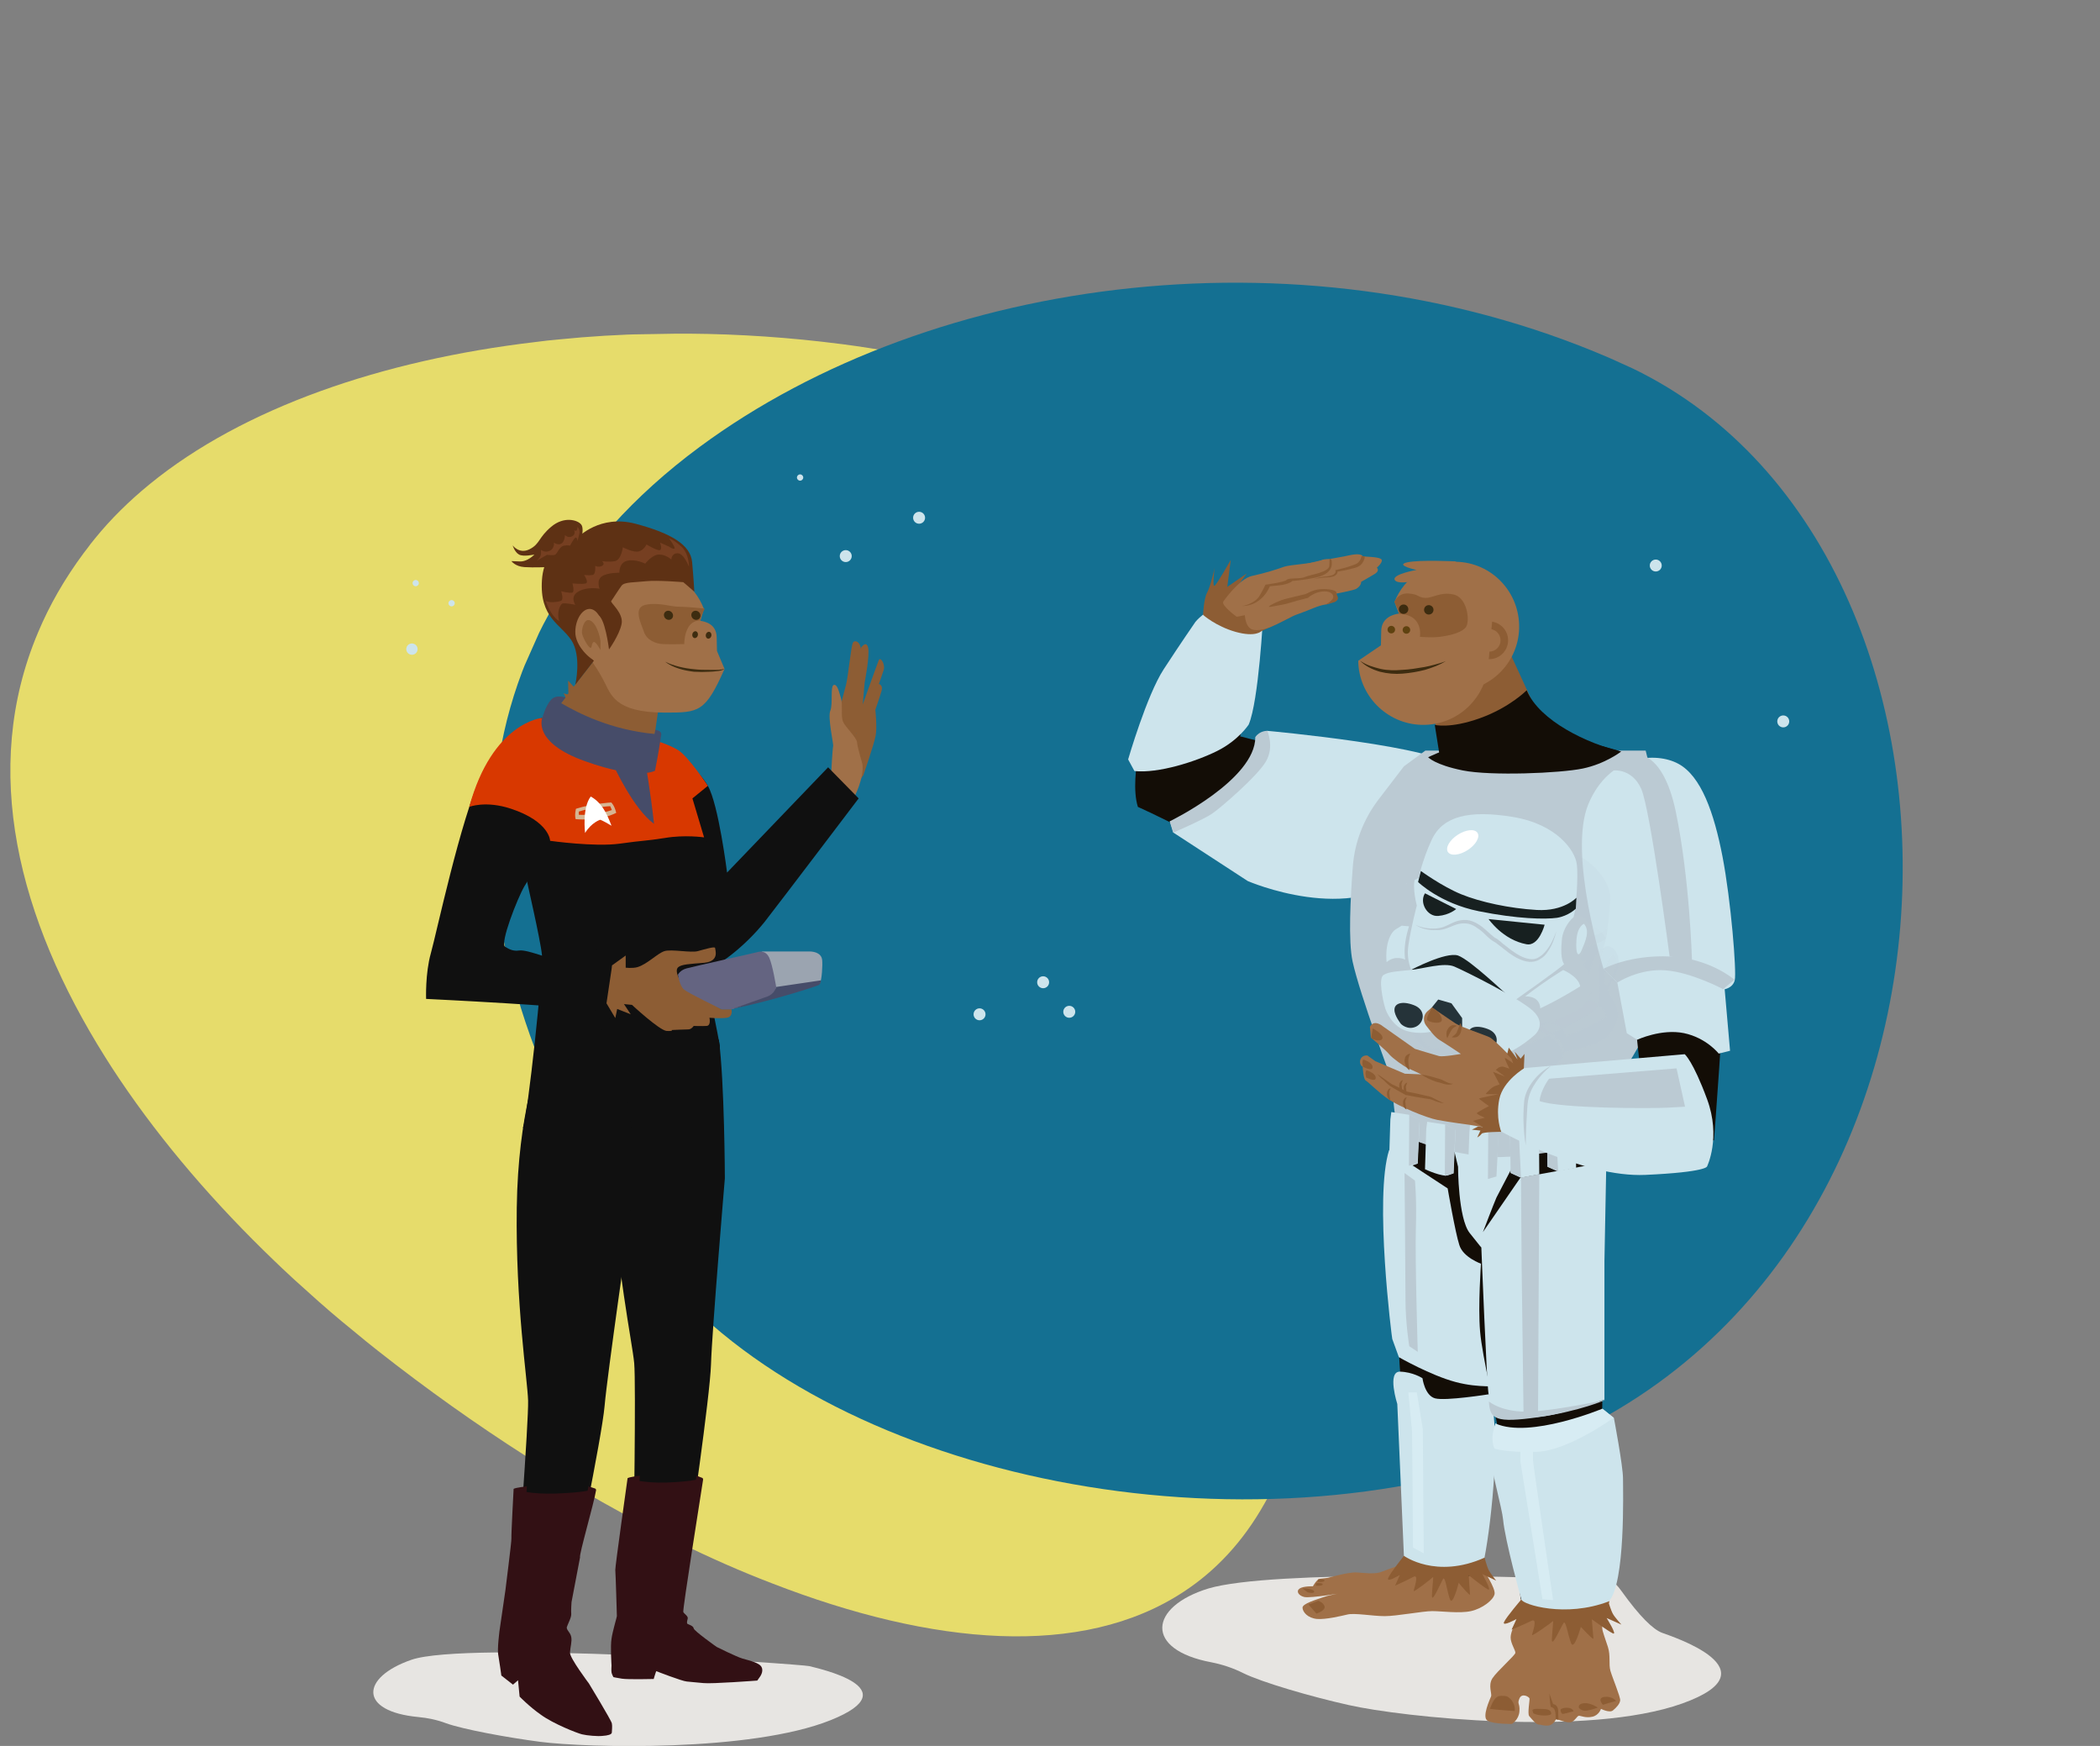 <svg width="462" height="384" viewBox="0 0 462 384" fill="none" xmlns="http://www.w3.org/2000/svg">
<rect x="0" y="0" width="462" height="384" fill="#808080" stroke="none"/>
<g clip-path="url(#clip0_6768_175410)">
<path d="M26.292 237.348C35.755 251.424 47.422 264.899 60.292 277.249C60.874 277.821 61.485 278.4 62.093 278.974C63.925 280.703 65.813 282.433 67.703 284.095C70.96 287.068 74.313 289.941 77.719 292.692C79.516 294.206 81.367 295.69 83.195 297.137C104.412 313.819 127.031 328.343 149.252 339.195C156.142 342.6 163.028 345.627 169.816 348.227C205.239 361.976 238.022 364.772 260.324 350.145C267.427 345.513 273.444 339.108 278.165 330.722C278.919 329.379 279.672 328.036 280.425 326.7C287.4 314.129 294.05 301.51 299.858 288.836C301.239 285.878 302.528 282.956 303.79 279.996C324.808 230.992 332.226 181.636 300.198 133.768C287.744 115.148 267.613 100.829 243.588 90.866C236.732 87.992 229.59 85.519 222.179 83.393C218.534 82.283 214.866 81.328 211.106 80.469C206.379 79.316 201.572 78.319 196.704 77.474C192.975 76.8 189.253 76.216 185.5 75.723C183.939 75.537 182.378 75.347 180.817 75.155C169.743 73.899 158.531 73.288 147.389 73.392C145.924 73.383 144.457 73.409 143.017 73.434C136.282 73.585 129.614 73.975 123.039 74.648C121.274 74.802 119.512 74.987 117.749 75.231C84.193 79.183 53.546 89.656 32.904 106.509C28.393 110.201 24.361 114.159 20.882 118.453C20.236 119.237 19.622 120.019 19.041 120.829C18.836 121.08 18.659 121.33 18.456 121.584C14.222 127.275 10.861 133.142 8.366 139.115C-4.387 169.262 4.028 202.126 23.176 232.553C24.195 234.173 25.212 235.764 26.292 237.348Z" fill="#E6DC6B"/>
</g>
<g clip-path="url(#clip1_6768_175410)">
<path d="M140.227 273.145C96.238 208.715 95.368 141.563 153.931 98.289C205.135 60.453 288.559 49.001 357.263 80.136C445.235 120.002 441.52 289.371 326.928 322.512C258.199 342.389 172.004 319.952 140.227 273.145Z" fill="#147092"/>
</g>
<g clip-path="url(#clip2_6768_175410)">
<path d="M345.428 347.228C345.982 347.228 346.606 347.228 347.16 347.228C351.177 347.089 353.185 345.016 356.717 349.923C360.734 355.522 363.643 358.356 365.652 359.116C367.66 359.877 390.793 367.273 370.084 374.669C349.376 382.065 308.306 377.641 296.739 375.014C288.359 373.148 277.486 369.968 273.469 367.964C271.252 366.858 268.967 366.098 266.543 365.614C251.652 362.849 252.76 353.379 265.85 349.37C279.84 345.223 334.208 346.813 345.428 347.228Z" fill="#E7E5E2"/>
<path d="M326.242 345.085C326.242 345.085 329.082 349.301 328.805 350.614C328.528 351.928 326.104 353.794 323.611 354.347C321.117 354.9 317.17 354.347 315.092 354.347C313.014 354.347 307.266 355.453 304.634 355.453C302.002 355.453 297.916 354.693 296.392 355.107C294.868 355.453 291.752 356.213 289.743 356.075C287.665 355.868 286.626 354.554 286.557 353.656C286.419 352.688 289.743 351.79 291.267 351.237C292.791 350.684 295.838 350.269 295.838 350.269C295.838 350.269 288.219 351.582 286.904 351.237C285.588 350.891 285.103 349.923 285.934 349.37C286.765 348.817 288.843 348.886 288.843 348.886C288.843 348.886 289.674 347.297 290.436 347.228C291.198 347.158 292.167 347.02 292.167 347.02C292.167 347.02 296.738 345.707 298.539 345.845C300.34 345.983 302.14 346.191 303.526 345.845C303.733 345.776 308.374 343.979 309.413 343.91C311.767 343.702 314.745 344.255 317.377 344.186C321.533 344.048 325.065 343.357 325.411 343.426C326.242 343.426 326.242 345.085 326.242 345.085Z" fill="#A07048"/>
<path d="M307.751 248.661C307.751 248.661 306.781 267.116 306.781 271.402C306.781 275.687 307.82 300.018 308.028 301.677C308.236 303.336 310.036 309.902 309.829 312.183C309.621 314.464 309.344 331.261 309.067 334.855C308.79 338.449 309.136 342.735 309.344 343.702C309.621 344.67 315.023 347.297 318.971 347.02C322.918 346.675 326.243 346.675 326.451 343.702C326.658 340.73 327.213 321.376 327.559 316.745C327.905 312.114 330.675 293.728 330.121 287.783C329.567 281.839 328.182 266.079 328.044 264.144C327.836 262.139 327.074 254.467 327.074 254.467C327.074 254.467 309.067 251.218 307.751 248.661Z" fill="#130D06"/>
<path d="M326.59 342.527C326.59 342.527 327.144 344.601 327.491 345.292C327.837 345.983 329.153 347.642 329.153 347.642L326.106 346.191C326.106 346.191 328.322 350.062 327.352 349.578C326.383 349.094 323.127 346.467 323.127 346.467C323.127 346.467 323.335 350.131 323.404 350.684C323.474 351.237 320.911 348.126 320.911 348.126C320.911 348.126 319.595 353.448 318.972 351.72C318.349 349.992 317.933 346.467 317.448 347.297C316.963 348.126 314.955 352.895 315.024 350.891C315.093 348.886 315.44 346.605 315.232 346.882C315.024 347.158 311.007 350.269 311.007 349.923C311.007 349.578 312.323 346.052 310.938 346.813C309.553 347.573 306.921 348.748 306.921 348.748L307.96 346.398C307.96 346.398 304.982 348.195 305.397 347.089C305.813 345.983 308.929 342.113 308.929 342.113C308.929 342.113 314.47 343.91 317.102 343.702C319.734 343.495 326.59 342.527 326.59 342.527Z" fill="#8D5D34"/>
<path d="M287.875 352.895L289.606 354.9C289.606 354.9 291.684 354.209 291.407 353.31C291.13 352.412 290.022 352.066 290.022 352.066L287.875 352.895Z" fill="#8D5D34"/>
<path d="M286.559 349.37L287.667 350.2C287.667 350.2 289.121 350.615 289.121 350.062C289.121 349.578 287.528 349.301 286.559 349.37Z" fill="#8D5D34"/>
<path d="M289.467 348.748C289.467 348.748 290.921 348.886 290.99 348.472C291.06 348.057 289.536 348.195 289.536 348.195L289.467 348.748Z" fill="#8D5D34"/>
<path d="M289.883 347.919C289.883 347.919 291.337 348.057 291.406 347.642C291.406 347.228 289.952 347.366 289.952 347.366L289.883 347.919Z" fill="#8D5D34"/>
<path d="M327.559 306.653C327.559 306.653 318.001 308.174 315.716 307.552C313.43 306.93 312.945 303.128 312.945 303.128C312.945 303.128 310.868 301.746 307.959 301.677C305.119 301.677 307.405 308.796 307.405 308.796L308.859 342.182C308.859 342.182 315.924 347.366 326.589 342.596C328.182 334.44 330.399 313.358 327.559 306.653Z" fill="#CDE4EC"/>
<path d="M305.605 252.946L318.487 261.379C318.487 261.379 320.149 271.056 321.05 273.821C321.881 276.586 325.898 277.968 325.898 277.968C325.898 277.968 330.123 305.824 329.707 305.202C329.292 304.58 325.69 305.409 320.219 303.958C314.747 302.506 307.752 298.497 307.752 298.497L306.298 294.488C306.229 294.419 302.281 263.314 305.605 252.946Z" fill="#CDE4EC"/>
<path d="M350.76 251.633C350.76 251.633 352.146 265.734 352.284 276.033C352.423 286.332 352.7 289.166 352.7 289.166L352.492 309.764C352.492 309.764 356.647 328.496 356.163 334.578C355.678 340.661 353.808 352.135 353.808 352.135C353.808 352.135 342.796 357.112 338.986 356.075C337.047 355.522 334.554 351.651 334.554 351.651C334.554 351.651 331.437 326.56 330.191 318.128C328.944 309.695 326.104 298.497 325.62 292.829C325.135 287.23 325.827 277.83 325.827 277.83C325.827 277.83 320.287 270.78 320.079 267.531C319.871 264.282 319.871 252.048 319.871 252.048C319.871 252.048 343.419 252.946 350.76 251.633Z" fill="#130D06"/>
<path d="M334.624 351.72C334.624 351.72 333.793 355.107 333.654 356.006C333.446 356.905 332.338 358.84 332.338 360.153C332.338 361.467 333.446 362.987 333.377 363.54C333.308 364.093 329.291 367.618 328.321 369.139C327.351 370.66 328.252 372.526 328.044 373.079C327.836 373.632 325.897 377.71 327.282 378.47C328.667 379.231 332.615 379.162 332.615 379.162C332.615 379.162 334.139 378.263 334.277 376.397C334.416 374.53 333.723 374.876 334.277 373.563C334.831 372.249 336.424 373.217 336.494 373.563C336.563 373.908 336.009 376.95 336.424 377.433C336.84 377.917 337.948 379.3 338.502 379.3C339.056 379.3 339.679 379.645 340.718 379.507C341.757 379.369 342.381 378.056 342.381 378.056C342.381 378.056 344.597 378.954 345.497 378.816C346.398 378.678 346.952 377.364 347.367 377.364C347.783 377.364 348.891 377.917 350.345 377.572C351.8 377.226 352.215 375.844 352.215 375.844C352.215 375.844 354.085 376.811 354.847 376.189C355.609 375.567 356.371 374.738 356.44 373.977C356.509 373.217 354.709 368.932 354.293 367.48C353.878 366.029 354.362 364.162 353.739 362.227C353.116 360.291 352.562 358.909 352.492 358.149C352.423 357.388 352.908 355.937 352.977 354.624C353.046 353.31 354.501 352.412 353.947 352.066C353.393 351.72 347.921 353.518 343.904 353.794C339.818 354.278 334.624 351.72 334.624 351.72Z" fill="#A07048"/>
<path d="M353.808 352.204C353.808 352.204 354.431 354.278 354.847 354.969C355.262 355.729 356.717 357.319 356.717 357.319L353.461 355.868C353.461 355.868 355.886 359.738 354.847 359.255C353.808 358.771 350.206 356.144 350.206 356.144C350.206 356.144 350.483 359.808 350.553 360.361C350.622 360.914 347.782 357.803 347.782 357.803C347.782 357.803 346.328 363.125 345.635 361.397C344.943 359.669 344.458 356.144 343.973 356.974C343.419 357.803 341.341 362.572 341.411 360.568C341.48 358.563 341.826 356.282 341.618 356.559C341.411 356.835 337.047 359.946 337.047 359.6C337.047 359.255 338.432 355.729 336.909 356.49C335.385 357.25 332.545 358.425 332.545 358.425L333.654 356.075C333.654 356.075 330.398 357.872 330.883 356.766C331.368 355.66 334.692 351.79 334.692 351.79C334.692 351.79 340.718 353.587 343.558 353.379C346.328 353.172 353.808 352.204 353.808 352.204Z" fill="#8D5D34"/>
<path d="M333.239 376.328C333.239 376.328 329.153 376.051 327.768 375.844C329.014 372.526 329.915 373.01 331.023 373.01C332.131 373.01 333.447 374.669 333.239 376.328Z" fill="#8D5D34"/>
<path d="M342.243 378.125C342.243 378.125 342.381 376.189 341.758 375.705C341.134 375.222 341.273 375.705 341.134 375.222C340.996 374.738 340.857 372.457 340.857 372.457L341.689 374.807C341.689 374.807 342.727 374.876 342.797 376.189C342.797 377.572 342.866 378.263 342.866 378.263L342.243 378.125Z" fill="#8D5D34"/>
<path d="M341.273 376.881C341.273 377.088 340.857 377.364 339.403 377.295C337.948 377.226 337.325 376.811 337.325 376.811L337.117 376.12C337.117 376.12 337.256 375.775 338.641 375.844C340.026 375.913 341.134 375.775 341.273 376.881Z" fill="#8D5D34"/>
<path d="M346.191 376.397C346.052 376.328 343.836 377.157 343.628 376.881C343.351 376.604 343.282 376.12 343.351 375.982C343.42 375.775 344.252 375.498 345.152 375.636C346.052 375.775 346.191 376.397 346.191 376.397Z" fill="#8D5D34"/>
<path d="M351.524 375.567C351.524 375.567 349.446 376.328 348.615 376.258C347.784 376.189 347.368 375.636 347.368 375.636C347.368 375.636 347.022 374.738 348.476 374.6C349.931 374.461 351.524 375.567 351.524 375.567Z" fill="#8D5D34"/>
<path d="M355.539 374.116C355.4 374.116 352.63 374.945 352.63 374.945C352.63 374.945 351.245 373.424 352.976 373.217C354.708 373.01 355.539 374.116 355.539 374.116Z" fill="#8D5D34"/>
<path d="M320.771 256.61C320.771 256.61 320.771 267.946 323.334 271.194C325.896 274.443 325.896 274.374 325.896 274.374C325.896 274.374 327.074 304.303 327.489 306.653C327.905 309.004 328.667 311.215 328.667 311.215C328.667 311.215 333.653 311.838 338.224 311.63C342.796 311.423 352.977 307.828 352.977 307.828V277.346L353.392 255.573L334.484 259.029L326.243 270.987C326.243 270.987 328.667 264.628 329.221 263.384C329.844 262.209 333.584 255.02 333.584 255.02L330.814 251.84L319.732 252.255L320.771 256.61Z" fill="#CDE4EC"/>
<path d="M317.863 168.066C317.863 168.066 306.436 163.434 293.484 164.126C280.533 164.817 274.3 162.121 272.845 161.983L276.377 141.039C276.377 141.039 270.906 144.011 267.997 141.869C265.088 139.726 265.088 139.726 265.088 139.726C265.088 139.726 255.669 150.993 254.007 153.688C252.414 156.315 248.189 170.692 250.336 177.466C256.015 179.954 276.585 190.53 276.585 190.53C276.585 190.53 320.357 200.967 317.863 168.066Z" fill="#130D06"/>
<path d="M276.239 162.121C276.239 162.121 277.832 166.407 270.975 172.766C264.118 179.125 257.4 180.646 257.4 180.646L258.162 183.134L274.507 193.779C274.507 193.779 297.293 203.663 309.968 191.981C322.573 180.3 322.642 173.526 320.079 168.895C317.517 164.264 278.801 160.739 278.801 160.739L276.239 162.121Z" fill="#CDE4EC"/>
<path d="M313.569 165.093H362.05C362.05 165.093 371.746 203.317 368.907 212.58C366.067 221.842 355.955 237.671 355.955 237.671L351.246 246.034L350.83 251.633C350.83 251.633 334.831 255.089 327.144 254.398C319.456 253.776 309.137 250.942 307.821 248.592C306.505 246.242 306.297 237.878 306.297 237.878C306.297 237.878 299.163 218.8 297.57 211.474C296.601 207.05 297.086 197.373 297.64 190.392C298.055 185.208 299.994 180.162 303.25 175.876L308.859 168.549L313.569 165.093Z" fill="#BBCAD3"/>
<path d="M365.235 168.895C365.235 168.895 349.929 174.148 350.137 190.737C350.345 207.257 358.933 221.634 359.418 223.155C359.972 224.676 362.257 250.596 362.257 250.596C362.257 250.596 364.958 252.117 370.984 251.426C377.009 250.734 377.078 250.804 377.078 250.804C377.078 250.804 379.364 221.151 379.364 212.994C379.364 204.838 373.477 178.019 370.568 173.733C367.659 169.448 365.235 168.895 365.235 168.895Z" fill="#130D06"/>
<path d="M355.817 216.105C356.441 215.897 357.895 209.331 367.383 210.368C376.872 211.405 379.157 214.515 379.157 214.515V217.625C379.157 217.625 381.235 217.418 381.651 215.552C382.066 213.686 380.82 198.064 378.95 188.387C377.08 178.71 374.24 170.692 369.253 167.996C364.336 165.301 354.017 165.923 349.446 176.844C344.874 187.765 352.77 213.063 352.77 213.063L355.817 216.105Z" fill="#CDE4EC"/>
<path d="M355.816 216.105L357.894 227.233L360.18 228.685C360.18 228.685 365.513 226.196 370.499 227.233C375.417 228.27 378.118 231.726 378.118 231.726L380.611 231.104L379.156 214.446C379.156 214.446 375.486 209.746 364.335 209.746C354.777 209.746 355.816 216.105 355.816 216.105Z" fill="#CDE4EC"/>
<path d="M355.817 216.105C355.817 216.105 360.526 212.994 366.344 213.409C372.093 213.824 379.088 217.556 379.088 217.556L381.581 215.483C381.581 215.483 376.248 210.782 367.383 210.368C358.518 209.953 352.77 213.063 352.77 213.063L355.817 216.105Z" fill="#BBCAD3"/>
<path d="M314.191 166.545C314.191 166.545 315.646 168.204 321.81 169.448C327.974 170.692 343.211 170.07 348.197 169.033C353.184 167.996 356.647 165.301 356.647 165.301C356.647 165.301 347.713 162.329 337.255 161.361C326.727 160.393 314.191 166.545 314.191 166.545Z" fill="#130D06"/>
<path d="M331.299 141.661L339.679 159.909C339.679 159.909 336.286 165.162 322.018 166.545C317.586 167.167 316.893 166.545 316.893 166.545L315.646 158.181L331.299 141.661Z" fill="#8D5D34"/>
<path d="M313.499 130.878C311.075 130.809 308.79 131.362 306.781 132.33C307.127 133.298 307.474 134.334 307.751 134.957C306.712 135.095 303.942 135.717 303.872 138.758C303.803 141.8 303.803 141.938 303.803 141.938L298.816 145.325C298.886 152.928 305.05 159.218 312.737 159.425C320.633 159.633 327.212 153.412 327.42 145.532C327.628 137.652 321.395 131.086 313.499 130.878Z" fill="#A07048"/>
<path d="M320.288 123.552C314.124 123.413 308.929 127.008 306.782 132.399L313.223 135.095L309.414 140.624L305.812 139.726C306.713 146.5 312.461 151.822 319.595 152.029C327.49 152.237 334.001 146.016 334.209 138.205C334.416 130.256 328.183 123.69 320.288 123.552Z" fill="#A07048"/>
<path d="M306.781 132.399C306.781 132.399 307.474 130.395 309.829 130.533C312.183 130.671 311.906 131.431 313.569 131.5C315.162 131.57 316.893 130.118 319.733 130.74C322.503 131.293 323.334 135.648 322.711 137.514C322.087 139.38 317.378 140.071 315.854 140.141C314.33 140.21 312.391 140.071 312.391 140.071C312.391 140.071 313.222 135.164 307.82 135.026C307.474 133.781 306.781 132.399 306.781 132.399Z" fill="#8D5D34"/>
<path d="M306.089 139.311C306.548 139.311 306.92 138.94 306.92 138.482C306.92 138.024 306.548 137.652 306.089 137.652C305.63 137.652 305.258 138.024 305.258 138.482C305.258 138.94 305.63 139.311 306.089 139.311Z" fill="#5F4210"/>
<path d="M309.413 139.38C309.872 139.38 310.244 139.009 310.244 138.551C310.244 138.093 309.872 137.721 309.413 137.721C308.954 137.721 308.582 138.093 308.582 138.551C308.582 139.009 308.954 139.38 309.413 139.38Z" fill="#5F4210"/>
<path d="M314.332 135.164C314.906 135.164 315.371 134.7 315.371 134.127C315.371 133.554 314.906 133.09 314.332 133.09C313.758 133.09 313.293 133.554 313.293 134.127C313.293 134.7 313.758 135.164 314.332 135.164Z" fill="#3D2C10"/>
<path d="M308.791 135.026C309.365 135.026 309.83 134.561 309.83 133.989C309.83 133.416 309.365 132.952 308.791 132.952C308.217 132.952 307.752 133.416 307.752 133.989C307.752 134.561 308.217 135.026 308.791 135.026Z" fill="#3D2C10"/>
<path d="M320.426 123.482C320.426 123.482 312.323 123.068 309.553 123.69C306.782 124.312 311.63 125.349 311.63 125.349C311.63 125.349 306.159 126.316 306.852 127.561C307.544 128.805 312.6 127.491 312.6 127.491L320.426 123.482Z" fill="#A07048"/>
<path d="M299.232 145.325C299.925 145.809 300.618 146.154 301.379 146.431C302.141 146.707 302.903 146.914 303.734 147.122C305.327 147.467 306.92 147.467 308.513 147.329C310.106 147.26 311.768 146.984 313.361 146.707C314.192 146.569 314.954 146.362 315.716 146.154C316.478 145.947 317.309 145.739 318.071 145.394C316.686 146.292 315.093 146.845 313.5 147.329C311.907 147.744 310.245 148.02 308.582 148.159C307.751 148.228 306.92 148.228 306.089 148.159C305.258 148.09 304.427 147.951 303.596 147.744C301.933 147.26 300.341 146.5 299.232 145.325Z" fill="#3D2C10"/>
<path d="M327.628 144.979C329.923 144.979 331.784 143.122 331.784 140.832C331.784 138.541 329.923 136.685 327.628 136.685C325.333 136.685 323.473 138.541 323.473 140.832C323.473 143.122 325.333 144.979 327.628 144.979Z" fill="#8D5D34"/>
<path d="M327.628 143.32C329.005 143.32 330.121 142.206 330.121 140.832C330.121 139.458 329.005 138.343 327.628 138.343C326.251 138.343 325.135 139.458 325.135 140.832C325.135 142.206 326.251 143.32 327.628 143.32Z" fill="#A07048"/>
<path d="M323.334 146.154L327.421 146.223L328.529 133.781L324.581 134.611L321.049 143.044L323.334 146.154Z" fill="#A07048"/>
<path d="M315.646 159.425C315.646 159.425 318.971 160.324 325.55 157.974C332.13 155.624 335.87 151.822 335.87 151.822C338.71 158.596 349.306 163.573 356.648 165.301C356.648 165.301 338.848 164.609 328.39 166.338C317.932 167.996 316.962 167.72 316.962 167.72L315.646 159.425Z" fill="#130D06"/>
<path d="M278.802 160.739C278.802 160.739 280.395 164.195 278.525 167.443C276.655 170.692 268.483 177.743 266.613 178.987C264.812 180.231 258.094 183.134 258.094 183.134L257.332 180.646C257.332 180.646 276.17 171.522 276.17 162.121C277.14 160.67 278.802 160.739 278.802 160.739Z" fill="#BBCAD3"/>
<path d="M274.715 159.356C274.715 159.356 272.499 162.812 267.79 165.162C263.08 167.513 254.838 170.139 249.575 169.586C248.189 167.029 248.189 167.029 248.189 167.029C248.189 167.029 252.276 152.928 256.016 147.191C259.756 141.454 263.011 136.754 263.011 136.754C263.011 136.754 265.296 133.92 268.621 133.367C271.945 132.814 277.901 135.233 277.901 135.233C277.901 135.233 276.932 154.172 274.715 159.356Z" fill="#CDE4EC"/>
<path d="M354.986 169.448C354.986 169.448 359.073 168.964 361.081 173.526C363.09 178.088 367.314 210.368 367.314 210.368L372.232 211.128C372.232 211.128 371.747 193.364 368.7 178.641C365.652 163.918 358.934 165.923 358.934 165.923L355.194 167.029L354.986 169.448Z" fill="#BBCAD3"/>
<g opacity="0.34">
<path opacity="0.34" d="M353.323 206.497L351.592 212.856C351.592 212.856 352.492 220.183 351.107 221.911C349.722 223.639 336.078 229.722 336.078 229.722C336.078 229.722 321.603 228.685 315.785 222.326C309.967 215.967 314.954 208.156 314.954 208.156L317.17 205.875L316.408 199.032L321.326 197.096C321.395 197.027 349.306 198.686 353.323 206.497Z" fill="#BBCAD3"/>
<path opacity="0.34" d="M353.323 206.497C353.323 206.497 354.431 199.654 354.223 196.751C353.946 193.848 350.345 187.765 340.787 185.691C331.23 183.618 325.412 184.655 322.78 189.493C320.148 194.332 319.109 198.686 319.109 198.686C319.109 198.686 323.126 203.386 332.823 205.667C342.45 207.879 349.652 209.054 353.323 206.497Z" fill="#BBCAD3"/>
<path opacity="0.34" d="M346.328 209.676L334.139 207.741C334.139 207.741 336.978 212.51 342.103 213.755C344.874 214.446 346.328 209.676 346.328 209.676Z" fill="#BBCAD3"/>
<path opacity="0.34" d="M327.144 205.045C327.144 205.045 323.819 203.11 320.564 201.175C319.11 203.11 320.703 206.359 323.196 206.359C325.62 206.29 327.144 205.045 327.144 205.045Z" fill="#BBCAD3"/>
<path opacity="0.34" d="M337.256 224.676C336.84 224.399 329.568 216.45 326.867 215.344C324.166 214.238 316.34 217.902 316.34 217.902C316.34 217.902 322.435 217.833 324.512 217.833C326.59 217.833 336.009 224.745 336.009 224.745L337.256 224.676Z" fill="#BBCAD3"/>
<path opacity="0.34" d="M355.194 208.847C354.709 208.571 354.086 207.672 352.978 208.294C351.869 208.847 350.276 210.99 349.93 212.994C349.584 214.999 349.376 217.556 350.138 218.593C349.376 219.423 338.156 226.335 338.156 226.335C338.156 226.335 344.043 228.823 343.42 231.519C345.636 231.242 352.978 229.445 354.086 227.579C355.263 225.713 356.925 223.915 355.332 220.736C353.67 217.556 353.67 217.556 353.67 217.556C353.67 217.556 356.233 213.824 356.163 211.75C356.094 209.676 355.194 208.847 355.194 208.847Z" fill="#BBCAD3"/>
<path opacity="0.34" d="M355.055 210.022C355.055 210.022 353.601 210.437 353.185 213.547C352.769 216.658 353.393 217.625 354.224 215.759C355.055 213.962 356.302 211.612 355.055 210.022Z" fill="#BBCAD3"/>
<path opacity="0.34" d="M349.86 219.837C349.86 219.837 353.185 221.496 353.393 223.708C347.852 226.749 344.32 227.994 344.32 227.994C344.32 227.994 344.666 225.298 341.203 225.229C345.913 221.911 349.86 219.837 349.86 219.837Z" fill="#BBCAD3"/>
<path opacity="0.34" d="M317.932 208.018C317.932 208.018 319.663 209.262 322.503 209.331C325.342 209.331 326.52 207.603 329.29 208.018C332.06 208.432 333.861 211.474 335.246 212.372C336.631 213.271 340.579 217.902 343.834 217.349C347.089 216.796 348.821 211.335 348.821 211.335" fill="#BBCAD3"/>
<path opacity="0.34" d="M353.67 204.147C353.67 204.147 350.692 207.05 344.805 206.29C338.918 205.529 332.546 203.87 328.391 201.866C324.235 199.861 319.803 196.198 319.803 196.198L319.041 198.617C319.041 198.617 323.543 203.594 331.992 205.806C340.442 208.018 346.467 208.501 349.03 208.225C351.593 207.948 353.324 206.428 353.324 206.428L353.67 204.147Z" fill="#BBCAD3"/>
<path opacity="0.34" d="M318.485 197.995C318.485 197.995 316.962 197.857 316.477 198.963C315.992 200.069 315.092 203.525 315.646 204.838C316.2 206.151 316.2 205.944 316.2 206.151C316.2 206.359 310.313 209.469 310.244 213.478C310.174 217.487 311.213 220.252 311.213 220.252L317.1 219.146C317.1 219.146 315.438 216.519 316.2 212.58C316.962 208.64 318.624 203.801 318.624 203.801C318.624 203.801 317.723 199.861 318.485 197.995Z" fill="#BBCAD3"/>
<path opacity="0.34" d="M342.796 233.731C342.796 233.731 345.635 231.588 342.657 228.477C339.679 225.367 328.182 218.87 325.966 217.695C323.75 216.589 319.109 217.764 316.339 217.902C313.569 218.04 311.56 217.971 310.314 218.662C309.067 219.353 309.898 224.399 310.175 225.574C310.383 226.819 311.699 230.205 314.677 231.242C317.655 232.279 320.425 231.657 320.425 231.657L326.797 233.247C326.797 233.247 327.074 236.91 331.715 237.947C336.355 238.984 342.796 233.731 342.796 233.731Z" fill="#BBCAD3"/>
<path opacity="0.34" d="M329.43 235.804C329.43 235.804 330.815 237.325 332.685 236.565C334.555 235.804 335.109 233.039 332.477 231.864C329.845 230.689 328.183 231.311 328.114 232.556C328.045 233.8 329.43 235.804 329.43 235.804Z" fill="#BBCAD3"/>
<path opacity="0.34" d="M313.569 229.652C313.569 229.652 314.955 231.173 316.825 230.413C318.695 229.652 319.249 226.888 316.617 225.713C313.985 224.538 312.323 225.16 312.253 226.404C312.115 227.648 313.569 229.652 313.569 229.652Z" fill="#BBCAD3"/>
<path opacity="0.34" d="M326.797 233.178L327.004 229.1L324.857 225.713L321.948 224.676L319.801 227.026C319.801 227.026 319.04 229.86 320.355 231.588C323.68 232.486 326.797 233.178 326.797 233.178Z" fill="#BBCAD3"/>
<path opacity="0.34" d="M315.299 215.552C315.299 215.552 313.222 214.308 311.213 215.897C311.075 212.096 312.391 209.469 313.706 208.778C315.022 208.087 315.022 208.087 315.022 208.087L316.615 208.363C316.615 208.363 314.884 211.888 315.299 215.552Z" fill="#BBCAD3"/>
</g>
<path d="M346.606 199.792L345.221 206.22C345.221 206.22 346.537 213.478 345.29 215.275C344.044 217.072 330.746 223.915 330.746 223.915C330.746 223.915 316.271 223.708 310.038 217.695C303.874 211.681 308.375 203.594 308.375 203.594L310.453 201.244L309.345 194.401L314.124 192.189C314.124 192.258 342.104 192.258 346.606 199.792Z" fill="#CDE4EC"/>
<path d="M346.607 199.792C346.607 199.792 347.299 192.88 346.884 189.977C346.468 187.074 342.521 181.268 332.824 179.678C323.128 178.088 317.449 179.54 315.025 184.586C312.67 189.631 311.908 193.986 311.908 193.986C311.908 193.986 316.133 198.41 325.968 200.138C335.872 201.866 343.075 202.557 346.607 199.792Z" fill="#CDE4EC"/>
<path d="M339.818 203.386L327.49 202.142C327.49 202.142 330.607 206.704 335.801 207.672C338.572 208.225 339.818 203.386 339.818 203.386Z" fill="#172020"/>
<path d="M320.357 199.93C320.357 199.93 316.894 198.202 313.5 196.474C312.184 198.479 313.985 201.658 316.409 201.451C318.903 201.244 320.357 199.93 320.357 199.93Z" fill="#172020"/>
<path d="M331.647 218.87C331.232 218.593 323.475 211.128 320.774 210.16C318.072 209.262 310.385 213.34 310.385 213.34C310.385 213.34 316.48 212.856 318.557 212.787C320.635 212.649 330.47 219.008 330.47 219.008L331.647 218.87Z" fill="#172020"/>
<path d="M348.614 202.004C348.129 201.728 347.437 200.898 346.398 201.589C345.359 202.211 343.835 204.423 343.627 206.497C343.42 208.501 343.35 211.128 344.112 212.027C343.35 212.925 332.615 220.459 332.615 220.459C332.615 220.459 338.641 222.602 338.156 225.367C340.372 224.952 347.575 222.74 348.614 220.805C349.653 218.87 351.246 217.003 349.445 213.893C347.644 210.782 347.575 210.782 347.575 210.782C347.575 210.782 349.93 206.912 349.722 204.838C349.514 202.764 348.614 202.004 348.614 202.004Z" fill="#BBCAD3"/>
<path d="M348.476 203.179C348.476 203.179 347.022 203.663 346.814 206.773C346.606 209.884 347.229 210.782 347.991 208.916C348.753 207.05 349.861 204.769 348.476 203.179Z" fill="#CDE4EC"/>
<path d="M343.906 213.34C343.906 213.34 347.299 214.791 347.646 216.934C342.313 220.252 338.85 221.773 338.85 221.773C338.85 221.773 338.988 219.077 335.525 219.146C340.096 215.621 343.906 213.34 343.906 213.34Z" fill="#CDE4EC"/>
<path d="M311.354 203.386C312.739 204.078 314.332 204.285 315.855 204.216C316.617 204.147 317.379 204.009 318.072 203.663C318.764 203.386 319.457 202.972 320.219 202.695C320.98 202.419 321.881 202.281 322.712 202.35C323.543 202.419 324.374 202.764 325.067 203.179C326.521 204.009 327.56 205.253 328.737 206.151C328.876 206.29 329.014 206.29 329.222 206.428C329.43 206.566 329.569 206.635 329.707 206.773C330.053 207.05 330.33 207.257 330.607 207.534C331.231 208.018 331.854 208.501 332.477 208.985C333.724 209.884 335.04 210.713 336.494 210.921C337.187 211.059 337.949 210.921 338.572 210.506C339.195 210.16 339.75 209.607 340.234 208.985C341.204 207.81 341.827 206.359 342.381 204.838C342.035 206.359 341.481 207.879 340.581 209.193C340.165 209.884 339.611 210.506 338.849 210.921C338.157 211.405 337.256 211.612 336.425 211.543C335.594 211.474 334.763 211.197 334.07 210.852C333.308 210.506 332.685 210.091 331.993 209.607C331.369 209.124 330.746 208.64 330.123 208.156L329.222 207.465C329.084 207.326 328.945 207.257 328.807 207.188C328.668 207.119 328.46 206.981 328.253 206.843C327.56 206.359 327.006 205.806 326.452 205.253C325.898 204.7 325.274 204.285 324.651 203.87C324.028 203.456 323.335 203.179 322.643 203.11C321.881 203.041 321.188 203.11 320.496 203.317C319.803 203.525 319.11 203.87 318.349 204.147C317.587 204.423 316.756 204.631 315.994 204.562C314.332 204.631 312.669 204.285 311.354 203.386Z" fill="#BBCAD3"/>
<path d="M346.814 197.442C346.814 197.442 344.043 200.483 338.087 200.138C332.131 199.792 325.69 198.41 321.465 196.682C317.24 194.954 312.6 191.567 312.6 191.567L311.977 193.986C311.977 193.986 316.755 198.686 325.343 200.414C333.932 202.142 339.957 202.211 342.52 201.866C345.082 201.451 346.675 199.861 346.675 199.861L346.814 197.442Z" fill="#172020"/>
<path d="M311.285 193.364C311.285 193.364 309.762 193.295 309.346 194.47C308.931 195.645 308.238 199.101 308.861 200.345C309.485 201.589 309.485 201.382 309.485 201.589C309.485 201.797 303.805 205.253 303.944 209.262C304.082 213.271 305.329 215.967 305.329 215.967L311.078 214.515C311.078 214.515 309.277 211.957 309.831 208.018C310.385 204.078 311.701 199.17 311.701 199.17C311.701 199.17 310.662 195.23 311.285 193.364Z" fill="#BBCAD3"/>
<path d="M337.672 227.579C337.672 227.579 340.373 225.298 337.256 222.326C334.07 219.423 322.227 213.547 319.942 212.58C317.656 211.612 313.085 213.063 310.315 213.34C307.614 213.616 305.536 213.686 304.359 214.446C303.181 215.206 304.289 220.183 304.636 221.358C304.913 222.602 306.436 225.851 309.484 226.749C312.531 227.648 315.232 226.819 315.232 226.819L321.742 227.994C321.742 227.994 322.227 231.588 326.937 232.417C331.577 233.247 337.672 227.579 337.672 227.579Z" fill="#CDE4EC"/>
<path d="M324.513 230.482C324.513 230.482 325.967 231.933 327.837 231.035C329.638 230.136 330.054 227.371 327.353 226.335C324.652 225.298 323.059 225.989 323.059 227.302C323.059 228.616 324.513 230.482 324.513 230.482Z" fill="#253339"/>
<path d="M308.238 225.229C308.238 225.229 309.692 226.68 311.562 225.782C313.363 224.883 313.779 222.118 311.078 221.081C308.377 220.045 306.784 220.736 306.784 222.049C306.714 223.362 308.238 225.229 308.238 225.229Z" fill="#253339"/>
<path d="M321.673 227.994V223.915L319.318 220.667L316.409 219.837L314.4 222.326C314.4 222.326 313.777 225.16 315.231 226.819C318.487 227.441 321.673 227.994 321.673 227.994Z" fill="#253339"/>
<path d="M309.137 211.059C309.137 211.059 306.99 209.953 305.05 211.612C304.704 207.81 305.812 205.114 307.128 204.354C308.375 203.594 308.375 203.594 308.375 203.594L309.968 203.732C310.037 203.801 308.583 207.465 309.137 211.059Z" fill="#CDE4EC"/>
<path d="M322.889 186.966C324.686 185.803 325.654 184.107 325.051 183.178C324.447 182.249 322.501 182.439 320.704 183.602C318.906 184.764 317.938 186.46 318.542 187.389C319.145 188.318 321.092 188.128 322.889 186.966Z" fill="white"/>
<path d="M264.672 135.233C264.672 135.233 264.81 131.708 265.572 130.325C266.334 128.943 267.234 124.865 267.234 124.865C267.234 124.865 266.611 129.289 267.234 128.805C267.858 128.321 270.767 123.137 270.767 123.137L270.005 129.081L274.299 126.109C274.299 126.109 270.351 131.362 271.528 131.224C272.775 131.086 276.1 130.947 276.1 130.947C276.1 130.947 274.437 132.952 275.199 132.952C275.961 132.952 281.017 133.436 281.017 133.436C281.017 133.436 276.446 136.062 277.97 135.302C279.493 134.542 283.926 135.786 283.926 135.786L277.485 138.827C277.485 138.827 276.238 140.21 271.806 138.966C267.442 137.721 264.672 135.233 264.672 135.233Z" fill="#8D5D34"/>
<path d="M269.106 132.33C269.106 132.33 272.569 127.284 275.477 126.662C278.386 126.04 281.157 125.141 282.472 124.657C283.858 124.174 289.398 123.897 290.437 123.344C291.476 122.722 293.485 122.86 292.861 123.966C292.238 125.003 288.152 127.008 287.044 127.008C286.005 127.008 285.243 129.012 283.096 130.187C280.949 131.362 279.702 131.57 279.702 131.57C279.702 131.57 279.979 132.606 277.901 133.851C275.824 135.095 272.084 135.648 272.084 135.648C272.084 135.648 268.69 133.228 269.106 132.33Z" fill="#A07048"/>
<path d="M276.585 127.561C278.455 126.178 288.844 123.621 290.506 123.275C292.168 122.999 294.315 122.653 295.7 122.376C297.085 122.1 299.232 121.478 299.856 122.376C302.488 122.515 304.011 122.653 304.011 123.275C304.011 123.897 302.903 124.865 302.903 124.865C302.903 124.865 303.665 125.487 302.418 126.247C301.172 127.008 299.44 127.975 299.44 127.975C299.44 127.975 299.579 128.736 298.401 129.496C297.847 129.842 293.761 130.602 293.761 130.602C294.384 132.261 292.653 132.745 291.614 132.952C289.813 133.229 288.428 134.058 285.658 135.026C282.887 135.924 279.078 138.966 275.892 138.551C272.637 138.136 273.538 129.842 276.585 127.561Z" fill="#A07048"/>
<path d="M291.546 133.021C291.684 132.883 293.97 131.846 293.138 130.74C292.377 129.703 290.299 130.049 289.26 130.533C288.221 131.017 287.736 131.5 287.736 131.5C287.736 131.5 285.243 132.123 283.927 132.537C282.611 132.952 281.572 133.09 279.702 133.436C277.832 133.781 281.295 132.123 282.611 131.777C283.927 131.431 286.905 130.74 287.182 130.671C287.459 130.602 288.775 129.772 290.091 129.634C291.407 129.427 294.039 129.634 294.039 130.395C294.039 131.155 294.939 131.639 293.693 132.399" fill="#8D5D34"/>
<path d="M273.26 133.298C273.26 133.298 275.961 132.883 277.069 131.086C278.108 129.358 278.385 128.597 278.385 128.597C278.385 128.597 282.61 128.044 283.025 127.561C283.164 127.422 283.372 127.353 283.718 127.284C284.687 127.146 286.35 127.284 287.181 126.869C288.289 126.386 292.306 125.902 292.444 124.45C292.514 122.929 292.514 122.929 292.514 122.929C292.514 122.929 292.998 122.653 292.998 123.828C293.068 125.003 292.306 126.386 289.536 127.008C286.696 127.63 284.341 127.768 284.341 127.768C284.341 127.768 283.579 128.528 281.432 128.736C279.355 128.943 279.355 128.943 279.355 128.943C279.355 128.943 277.831 133.229 273.26 133.298Z" fill="#8D5D34"/>
<path d="M300.271 122.376C300.202 123.137 299.856 123.759 299.371 124.243C298.817 124.727 298.194 124.865 297.64 125.003C296.462 125.349 295.285 125.556 294.107 125.763L294.246 125.556C294.315 125.902 294.177 126.178 293.969 126.386C293.761 126.593 293.553 126.731 293.276 126.8C292.791 126.938 292.307 127.008 291.753 127.008C291.268 127.008 290.783 127.077 290.298 127.146C289.813 127.215 289.329 127.284 288.844 127.491C289.259 127.284 289.744 127.146 290.229 127.008C290.714 126.938 291.199 126.8 291.683 126.8C292.168 126.731 292.653 126.662 293.069 126.524C293.484 126.386 293.9 125.971 293.83 125.625L293.761 125.418L293.969 125.349C295.146 125.072 296.324 124.796 297.432 124.381C297.986 124.174 298.54 124.035 298.886 123.621C299.233 123.275 299.51 122.722 299.51 122.307L300.271 122.376Z" fill="#8D5D34"/>
<path d="M305.881 246.172L305.604 255.02C305.604 255.02 309.482 256.817 310.729 256.333C311.906 255.919 311.906 255.919 311.906 255.919L312.322 246.38L310.105 245.205L306.088 244.583L305.881 246.172Z" fill="#CDE4EC"/>
<path d="M310.036 245.136L309.967 256.402L311.837 255.849L312.322 246.311L310.036 245.136Z" fill="#BBCAD3"/>
<path d="M313.777 248.315L313.5 257.163C313.5 257.163 317.378 258.96 318.625 258.476C319.803 258.061 319.803 258.061 319.803 258.061L320.218 248.523L318.002 247.347L313.985 246.725L313.777 248.315Z" fill="#CDE4EC"/>
<path d="M317.933 247.278L317.863 258.614L319.733 258.061L320.218 248.453L317.933 247.278Z" fill="#BBCAD3"/>
<path d="M323.264 249.076L322.918 258.545C322.918 258.545 326.866 259.72 328.043 259.236C329.221 258.822 329.22 258.822 329.22 258.822L329.636 249.283L327.42 248.108L323.403 247.486L323.264 249.076Z" fill="#CDE4EC"/>
<path d="M327.419 248.039L327.35 259.305L329.22 258.753L329.704 249.214L327.419 248.039Z" fill="#BBCAD3"/>
<path d="M338.64 258.269L338.571 248.937C338.571 248.937 334.554 247.348 333.377 247.9C332.199 248.384 332.199 248.384 332.199 248.384L332.338 257.992L334.623 259.029L338.64 258.269Z" fill="#CDE4EC"/>
<path d="M334.623 259.029L334.069 247.693L332.199 248.384L332.338 257.923L334.623 259.029Z" fill="#BBCAD3"/>
<path d="M346.744 256.886L346.675 247.555C346.675 247.555 342.658 245.965 341.48 246.518C340.303 247.002 340.303 247.002 340.303 247.002L340.441 256.61L342.727 257.647L346.744 256.886Z" fill="#CDE4EC"/>
<path d="M342.796 257.647L342.173 246.311L340.303 247.002L340.441 256.61L342.796 257.647Z" fill="#BBCAD3"/>
<path d="M353.601 255.573L353.532 246.242C353.532 246.242 349.515 244.652 348.338 245.205C347.16 245.689 347.16 245.689 347.16 245.689L347.299 255.296L349.584 256.333L353.601 255.573Z" fill="#CDE4EC"/>
<path d="M349.584 256.333L349.03 245.066L347.16 245.689L347.229 255.296L349.584 256.333Z" fill="#BBCAD3"/>
<path d="M334.348 234.56C334.348 234.56 329.015 228.754 327.699 228.132C326.383 227.51 321.465 225.92 320.219 225.091C318.972 224.261 318.972 224.261 318.972 224.261L315.024 221.565L313.986 222.464C313.154 223.224 313.016 224.538 313.708 225.505C314.609 226.68 315.717 228.132 316.617 228.685C318.21 229.652 321.396 231.795 321.396 231.795C321.396 231.795 317.587 232.486 316.617 232.279C315.578 232.003 311.284 230.689 311.284 230.689L304.22 225.713C304.22 225.713 302.281 224.054 301.38 225.851L301.588 228.201C301.588 228.201 305.12 231.173 305.674 231.933C306.298 232.694 308.86 234.56 309.83 234.975C310.8 235.39 312.67 236.288 312.67 236.288L309.068 236.15L302.558 233.385L300.826 232.141C299.095 232.003 298.749 234.007 299.787 234.629C299.787 234.629 299.926 237.394 300.48 237.671C301.034 237.947 303.25 240.297 305.536 241.818C307.822 243.338 313.708 245.827 316.202 246.311C318.695 246.795 323.474 247.417 323.474 247.417L328.945 248.315C328.945 248.315 330.954 238.569 334.348 234.56Z" fill="#A07048"/>
<path d="M315.094 221.634C315.094 221.634 313.431 224.054 314.124 224.468C314.816 224.883 316.617 225.229 317.102 224.607C317.587 223.985 316.409 222.257 315.094 221.634Z" fill="#8D5D34"/>
<path d="M301.658 228.27L302.004 226.196C302.004 226.196 304.221 227.302 304.152 228.27C304.082 229.238 302.074 228.754 301.658 228.27Z" fill="#8D5D34"/>
<path d="M299.856 234.629C299.856 234.629 299.51 233.523 299.925 233.039C301.449 233.523 302.141 234.284 301.934 234.906C301.726 235.597 299.856 234.629 299.856 234.629Z" fill="#8D5D34"/>
<path d="M300.549 236.979C300.549 236.979 300.203 235.873 300.619 235.39C302.142 235.873 302.835 236.634 302.627 237.256C302.419 237.947 300.549 236.979 300.549 236.979Z" fill="#8D5D34"/>
<path d="M330.261 248.937C330.261 248.937 326.244 248.937 325.967 249.352C325.69 249.767 324.998 250.181 324.998 250.181L325.69 248.661L323.82 248.453L325.205 247.762L326.244 247.9L324.028 246.518L326.66 245.827C326.66 245.827 324.651 244.997 324.928 244.79C325.205 244.514 327.56 243.269 327.56 243.269C327.56 243.269 325.275 241.68 325.413 241.61C325.552 241.472 329.707 240.643 329.707 240.643C329.707 240.643 326.798 240.712 326.868 240.574C327.006 240.435 327.907 239.26 328.945 238.846C329.915 238.5 329.915 238.5 329.915 238.5L328.461 235.735L331.092 236.772L329.084 235.32C329.084 235.32 329.915 234.353 330.815 234.629C331.716 234.906 332.062 235.044 332.062 235.044C332.062 235.044 330.885 232.694 331.092 232.694C331.3 232.694 332.893 233.869 332.893 233.869L332.547 232.901L331.577 231.864L331.924 230.413L333.863 233.039L333.24 231.311L334.555 232.832L335.387 231.795L335.248 235.044C335.248 235.044 333.447 236.841 331.508 241.887C329.707 246.725 330.261 248.937 330.261 248.937Z" fill="#8D5D34"/>
<path d="M302.973 236.219C304.081 236.91 305.12 237.74 306.159 238.431C306.713 238.707 307.336 238.984 307.89 239.26C308.444 239.537 309.067 239.882 309.621 240.159L309.552 240.09C310.937 240.366 312.323 240.643 313.708 240.988C314.054 241.057 314.4 241.127 314.816 241.265C315.162 241.403 315.508 241.61 315.785 241.749C316.132 241.887 316.409 242.094 316.755 242.233C317.101 242.371 317.378 242.578 317.725 242.578C317.378 242.647 316.963 242.578 316.617 242.44C316.27 242.371 315.924 242.233 315.578 242.094C315.231 241.956 314.885 241.818 314.608 241.749C314.331 241.68 313.985 241.68 313.638 241.61C312.253 241.403 310.799 241.127 309.414 240.85H309.344H309.275C308.721 240.505 308.098 240.228 307.544 239.882C306.99 239.537 306.436 239.26 305.812 238.846C305.258 238.431 304.843 238.016 304.358 237.532C303.873 237.187 303.388 236.703 302.973 236.219Z" fill="#8D5D34"/>
<path d="M312.738 236.357C313.985 236.495 315.162 236.841 316.27 237.187C316.547 237.256 316.894 237.325 317.171 237.463C317.448 237.601 317.725 237.74 318.002 237.878C318.556 238.154 319.041 238.362 319.664 238.362C319.11 238.638 318.348 238.569 317.794 238.431C317.517 238.362 317.171 238.224 316.894 238.154C316.617 238.085 316.34 238.016 316.063 237.947C315.439 237.74 314.885 237.532 314.331 237.256C313.777 236.979 313.223 236.703 312.738 236.357Z" fill="#8D5D34"/>
<path d="M319.387 228.132C319.664 227.855 319.941 227.717 320.149 227.51C320.356 227.302 320.495 227.095 320.564 226.819C320.703 226.542 320.772 226.266 320.91 225.989L321.257 225.021C321.464 225.367 321.534 225.713 321.534 226.058C321.534 226.404 321.464 226.819 321.326 227.164C321.187 227.51 320.91 227.855 320.564 228.063C320.149 228.201 319.733 228.201 319.387 228.132Z" fill="#8D5D34"/>
<path d="M320.566 225.574C320.219 225.782 319.942 225.92 319.735 226.058C319.527 226.266 319.388 226.473 319.25 226.68C319.111 226.888 318.973 227.164 318.834 227.441L318.419 228.339C318.211 227.994 318.211 227.648 318.211 227.302C318.211 226.957 318.349 226.542 318.557 226.266C318.765 225.92 319.042 225.643 319.458 225.505C319.804 225.436 320.219 225.505 320.566 225.574Z" fill="#8D5D34"/>
<path d="M310.245 231.726C310.106 232.072 309.968 232.348 309.898 232.625C309.829 232.901 309.829 233.178 309.829 233.454C309.829 234.076 309.968 234.629 310.106 235.39C309.76 235.182 309.552 234.906 309.344 234.56C309.137 234.214 309.067 233.869 308.998 233.454C308.998 233.039 309.067 232.625 309.275 232.279C309.483 232.003 309.898 231.795 310.245 231.726Z" fill="#8D5D34"/>
<path d="M309.622 238.085C309.484 238.362 309.414 238.569 309.345 238.776C309.276 238.984 309.276 239.191 309.345 239.399C309.345 239.813 309.484 240.297 309.553 240.781C309.068 240.505 308.791 239.952 308.791 239.399C308.791 239.122 308.791 238.846 308.999 238.569C309.137 238.293 309.414 238.154 309.622 238.085Z" fill="#8D5D34"/>
<path d="M308.653 237.532C308.515 237.809 308.446 238.016 308.376 238.224C308.307 238.431 308.307 238.638 308.376 238.846C308.376 239.26 308.515 239.744 308.584 240.228C308.099 239.952 307.822 239.399 307.822 238.846C307.822 238.569 307.822 238.293 308.03 238.016C308.169 237.74 308.446 237.601 308.653 237.532Z" fill="#8D5D34"/>
<path d="M305.952 239.329C305.814 239.606 305.744 239.813 305.675 240.021C305.606 240.228 305.606 240.435 305.675 240.643C305.675 241.057 305.814 241.541 305.883 242.025C305.398 241.749 305.121 241.196 305.121 240.643C305.121 240.366 305.121 240.09 305.329 239.813C305.398 239.537 305.675 239.399 305.952 239.329Z" fill="#8D5D34"/>
<path d="M309.483 241.334C309.345 241.61 309.276 241.818 309.206 242.025C309.137 242.233 309.137 242.44 309.206 242.647C309.206 243.062 309.345 243.546 309.414 244.03C308.929 243.753 308.652 243.2 308.652 242.647C308.652 242.371 308.652 242.094 308.86 241.818C308.929 241.541 309.206 241.403 309.483 241.334Z" fill="#8D5D34"/>
<path d="M335.387 234.906C335.387 234.906 330.677 237.671 329.846 241.749C329.015 245.896 330.262 248.868 330.262 248.868C330.262 248.868 348.408 259.029 361.982 258.407C375.557 257.785 375.557 256.541 375.557 256.541C375.557 256.541 378.674 250.181 375.557 241.749C372.44 233.316 370.64 231.864 370.64 231.864L335.387 234.906Z" fill="#CDE4EC"/>
<path d="M341.205 234.422C339.958 235.459 338.85 236.634 337.95 237.947C337.049 239.26 336.357 240.712 336.149 242.233C336.011 242.993 336.011 243.822 335.941 244.652C335.872 245.481 335.872 246.242 335.803 247.071C335.734 248.661 335.664 250.32 335.664 251.909C335.387 250.32 335.249 248.661 335.18 247.071C335.11 245.412 335.18 243.822 335.318 242.163C335.526 240.435 336.357 238.915 337.396 237.601C338.435 236.288 339.751 235.182 341.205 234.422Z" fill="#BBCAD3"/>
<path d="M340.789 237.256C340.789 237.256 338.919 239.744 338.711 242.163C343.213 243.822 363.228 243.822 366.968 243.615C370.708 243.408 370.708 243.408 370.708 243.408L368.838 234.975L340.789 237.256Z" fill="#BBCAD3"/>
<path d="M329.013 313.013C329.013 313.013 330.398 315.777 338.432 315.017C346.466 314.257 352.561 309.833 352.561 309.833L355.054 311.838C355.054 311.838 357.062 322.413 357.062 325.178C357.062 327.943 357.617 348.195 353.946 352.204C344.388 355.868 334.969 352.895 334.692 351.79C334.692 351.79 331.09 338.795 330.675 334.164C330.467 331.883 328.043 323.173 327.628 319.095C327.143 315.017 328.666 315.501 329.013 313.013Z" fill="#CDE4EC"/>
<path d="M328.807 318.611C328.807 318.611 331.369 319.51 338.157 319.303C344.944 319.095 354.986 311.838 354.986 311.838L352.493 309.833C352.493 309.833 336.564 316.469 329.014 313.082C327.629 316.745 328.807 318.611 328.807 318.611Z" fill="#D7ECF3"/>
<path d="M327.559 308.243C327.559 308.243 330.537 310.801 336.978 310.455C343.35 310.04 353.184 307.898 353.184 307.898C353.184 307.898 347.782 310.317 338.432 311.699C329.013 313.013 327.766 312.183 327.559 308.243Z" fill="#BBCAD3"/>
<path d="M334.623 259.029C334.623 259.029 334.762 277.553 334.762 278.729C334.762 279.904 335.177 310.801 335.177 310.801L338.363 311.63L338.64 258.269L334.623 259.029Z" fill="#BBCAD3"/>
<path d="M308.998 257.992C308.998 257.992 309.206 280.526 309.206 285.779C309.206 291.032 310.037 296.078 310.037 296.078L311.907 297.322C311.907 297.322 311.284 276.655 311.491 270.157C311.699 263.591 311.284 259.651 311.284 259.651L308.998 257.992Z" fill="#BBCAD3"/>
<path d="M309.828 306.239L310.659 314.879L310.867 340.385L313.222 341.629L313.014 314.257L311.698 306.239H309.828Z" fill="#D7ECF3"/>
<path d="M334.484 321.376L339.332 351.72L341.687 351.928C341.687 351.928 337.255 321.791 337.255 321.169C337.255 320.547 337.255 317.367 337.255 317.367H334.484V321.376Z" fill="#D7ECF3"/>
<path d="M364.267 125.694C364.994 125.694 365.583 125.106 365.583 124.381C365.583 123.656 364.994 123.068 364.267 123.068C363.54 123.068 362.951 123.656 362.951 124.381C362.951 125.106 363.54 125.694 364.267 125.694Z" fill="#CDE4EC"/>
<path d="M392.316 159.978C393.043 159.978 393.632 159.39 393.632 158.665C393.632 157.94 393.043 157.352 392.316 157.352C391.589 157.352 391 157.94 391 158.665C391 159.39 391.589 159.978 392.316 159.978Z" fill="#CDE4EC"/>
<path d="M183.432 169.794C183.847 168.826 184.193 161.223 184.263 159.149C184.332 157.006 185.648 152.444 186.133 150.578C186.618 148.712 187.241 141.938 187.656 141.316C188.072 140.694 189.457 141.039 189.457 143.458C189.457 145.878 188.28 150.163 188.418 150.993C188.557 151.822 188.418 157.075 188.418 157.075V160.946L187.31 168.826L183.432 169.794Z" fill="#8D5D34"/>
<path d="M189.459 142.422C189.459 142.422 190.567 140.763 190.982 142.422C191.398 144.081 190.22 150.163 190.22 150.163L189.805 154.933C189.805 154.933 192.991 146.016 193.337 145.186C193.683 144.357 194.861 146.154 194.376 147.467C193.96 148.781 193.337 150.44 193.337 150.44C193.337 150.44 194.307 150.647 193.96 151.891C193.614 153.135 192.575 156.108 192.575 156.108C192.575 156.108 192.991 159.84 192.644 161.776C192.298 163.711 189.943 170.485 189.943 170.485L188.697 172.213L187.312 175.116C187.312 175.116 184.818 171.591 185.026 171.453C185.234 171.383 188.35 161.292 188.35 161.292L186.896 155.209L188.42 147.329L189.459 142.422Z" fill="#8D5D34"/>
<path d="M182.878 169.863C182.878 169.863 183.155 164.54 183.293 164.126C183.432 163.711 182.047 157.767 182.67 156.315C183.293 154.863 182.601 150.924 183.432 150.647C184.263 150.44 184.609 152.306 185.025 153.619C185.44 155.002 184.955 157.421 185.44 158.665C185.925 159.909 188.488 162.19 188.557 163.296C188.626 164.402 189.596 167.443 189.734 168.066C190.15 171.176 187.864 175.462 187.864 175.462L182.878 169.863Z" fill="#A07048"/>
<path d="M144.578 163.987C148.179 164.402 153.65 169.241 155.728 172.835C158.083 176.913 159.953 191.912 159.953 191.912L182.185 168.757L188.903 175.6C188.903 175.6 172.143 197.719 168.264 202.695C163.762 208.363 157.252 213.133 155.451 212.994C153.65 212.856 150.742 205.184 148.802 200.345C146.725 195.438 139.245 169.033 144.578 163.987Z" fill="#101010"/>
<path d="M115.698 192.673C115.837 193.571 118.884 206.566 119.23 210.022C119.507 213.478 116.114 245.343 115.075 247.9C114.105 250.458 158.223 259.029 157.392 251.564C156.492 244.099 158.5 231.104 158.362 229.998C158.223 228.892 155.383 214.999 155.106 213.686C154.899 212.372 155.314 203.041 155.314 201.105C155.314 199.17 156.63 195.299 156.353 189.631C156.007 183.963 151.089 174.978 150.258 173.872C149.427 172.766 144.579 163.918 144.579 163.918C144.579 163.918 131.766 167.72 129.965 166.476C128.165 165.232 119.992 158.665 119.992 158.665C119.992 158.665 111.681 166.199 115.698 192.673Z" fill="#101010"/>
<path d="M119.231 157.905C119.231 157.905 110.643 160.324 105.933 170.347C101.293 180.369 96.029 205.253 94.782 209.676C93.536 214.1 93.743 219.699 93.743 219.699C93.743 219.699 128.234 221.358 129.55 222.326C130.866 223.293 131.766 221.634 131.905 221.358C132.043 221.012 134.19 223.501 134.467 218.04C134.814 212.51 134.467 211.335 134.467 211.335C134.467 211.335 133.567 210.99 130.104 210.921C126.641 210.782 121.308 210.782 119.161 210.16C117.014 209.469 115.214 208.916 114.175 209.054C113.136 209.193 112.305 208.985 111.127 208.225C109.95 207.465 113.828 197.58 115.352 194.954C116.876 192.327 121.447 186.244 122.347 180.231C123.248 174.217 123.94 161.914 119.231 157.905Z" fill="#101010"/>
<path d="M103.23 177.466C103.23 177.466 106.832 176.014 112.442 177.881C120.961 180.715 121.03 184.931 121.03 184.931C121.03 184.931 130.865 186.314 136.336 185.553C141.738 184.793 141.877 185 146.24 184.309C150.673 183.549 154.897 184.171 154.897 184.171L152.335 175.6L155.728 172.835C155.728 172.835 151.434 166.338 149.149 164.955C146.863 163.573 143.885 162.812 143.885 162.812L119.229 157.905C119.229 157.905 108.356 158.803 103.23 177.466Z" fill="#D83800"/>
<path d="M133.774 141.247L121.861 156.661C121.861 156.661 125.394 164.264 138.76 168.066C142.916 169.448 142.916 169.448 142.916 169.448L144.924 155.347L133.774 141.247Z" fill="#8D5D34"/>
<path d="M148.387 132.261C150.742 132.261 152.958 132.814 154.897 133.851C154.551 134.818 154.343 135.924 154.066 136.546C155.036 136.685 157.598 137.168 157.667 140.141C157.737 143.113 157.737 143.182 157.737 143.182L159.399 147.122C155.174 156.661 153.789 156.73 146.309 156.73C135.089 156.73 134.397 152.652 132.804 149.679C130.934 146.085 129.895 145.809 129.826 141.454C129.687 133.851 140.768 132.261 148.387 132.261Z" fill="#A07048"/>
<path d="M141.877 124.934C147.833 124.934 152.82 128.597 154.828 133.851L148.595 136.27L152.196 141.661L155.729 140.901C154.759 147.467 149.149 152.444 142.362 152.444C134.743 152.444 128.51 146.292 128.371 138.689C128.233 131.086 134.258 124.934 141.877 124.934Z" fill="#A07048"/>
<path d="M153.534 139.715C153.619 139.304 153.415 138.914 153.078 138.844C152.741 138.775 152.399 139.051 152.313 139.462C152.228 139.874 152.431 140.263 152.769 140.333C153.106 140.403 153.448 140.126 153.534 139.715Z" fill="#3D2C10"/>
<path d="M156.5 139.84C156.586 139.429 156.382 139.039 156.045 138.969C155.708 138.9 155.365 139.176 155.28 139.587C155.194 139.999 155.398 140.388 155.735 140.458C156.072 140.528 156.415 140.251 156.5 139.84Z" fill="#3D2C10"/>
<path d="M159.262 147.122C159.331 147.122 159.262 147.191 159.262 147.191C159.262 147.191 159.193 147.191 159.193 147.26C159.123 147.26 159.054 147.329 158.985 147.329C158.846 147.398 158.708 147.398 158.569 147.467C158.292 147.537 158.015 147.606 157.738 147.606C157.184 147.675 156.63 147.744 156.076 147.744C154.968 147.813 153.79 147.813 152.682 147.744C151.574 147.606 150.397 147.398 149.358 147.053C148.25 146.707 147.211 146.223 146.311 145.532C148.319 146.5 150.535 146.984 152.752 147.191C153.86 147.329 154.968 147.329 156.076 147.329C156.63 147.329 157.184 147.329 157.738 147.329C158.015 147.329 158.292 147.329 158.569 147.26C158.708 147.26 158.846 147.26 158.985 147.191C159.054 147.191 159.123 147.191 159.193 147.191C159.193 147.191 159.193 147.191 159.262 147.122C159.262 147.191 159.331 147.122 159.262 147.122Z" fill="#3D2C10"/>
<path d="M134.605 135.026H138.553L138.761 146.638H134.813L134.605 135.026Z" fill="#A07048"/>
<path d="M124.701 154.172C124.701 154.172 124.286 152.859 123.939 152.444C123.939 152.444 125.048 152.928 125.048 152.582C125.048 152.237 124.978 149.679 124.978 149.679L127.125 152.029L129.757 156.108L124.701 154.172Z" fill="#8D5D34"/>
<path d="M155.035 133.851C155.035 133.851 151.088 133.436 149.425 133.436C147.763 133.505 144.854 132.399 142.015 133.021C139.175 133.643 141.045 137.099 141.668 138.966C142.292 140.832 144.3 141.592 145.824 141.661C147.348 141.73 150.533 141.661 150.533 141.661C150.533 141.661 150.464 136.477 153.996 136.477C154.343 135.302 155.035 133.851 155.035 133.851Z" fill="#8D5D34"/>
<path d="M147.806 136.058C148.184 135.678 148.159 135.044 147.752 134.641C147.344 134.237 146.708 134.218 146.331 134.598C145.954 134.977 145.979 135.611 146.386 136.015C146.793 136.418 147.429 136.437 147.806 136.058Z" fill="#3D2C10"/>
<path d="M153.834 136.061C154.211 135.681 154.186 135.047 153.779 134.644C153.372 134.24 152.736 134.221 152.359 134.6C151.981 134.98 152.006 135.614 152.413 136.018C152.821 136.421 153.457 136.44 153.834 136.061Z" fill="#3D2C10"/>
<path d="M178.03 366.443C179.831 366.927 200.331 371.282 182.74 378.332C165.148 385.382 129.064 384.415 118.883 383.101C111.473 382.134 101.846 380.337 98.175 379.023C96.167 378.263 94.158 377.848 92.011 377.641C78.852 376.397 79.337 368.932 90.487 365.061C102.608 360.844 176.299 366.029 178.03 366.443Z" fill="#E7E5E2"/>
<path d="M137.584 225.021C137.584 225.021 133.497 236.565 134.536 257.716C135.575 278.867 139.107 295.248 139.523 299.81C139.938 304.372 139.384 339.348 139.384 339.348L151.574 338.657C151.574 338.657 156.214 307.137 156.422 300.018C156.63 292.829 159.469 259.167 159.469 259.167C159.469 259.167 159.4 238.016 158.154 228.685C148.942 224.399 137.584 225.021 137.584 225.021Z" fill="#101010"/>
<path d="M118.675 233.178C118.675 233.178 113.965 244.514 113.688 265.665C113.411 286.816 116.043 303.405 116.182 308.036C116.32 312.598 113.688 347.504 113.688 347.504H125.878C125.878 347.504 132.388 316.33 133.012 309.211C133.635 302.091 138.483 268.637 138.483 268.637C138.483 268.637 142.5 241.196 133.635 236.426C124.77 231.45 118.675 233.178 118.675 233.178Z" fill="#101010"/>
<path d="M154.482 325.04C154.62 325.109 154.689 325.247 154.689 325.385C154.274 328.15 150.118 354.14 150.326 354.554C150.603 355.038 151.434 355.453 151.296 356.006C151.157 356.559 151.019 357.043 151.296 357.181C151.573 357.319 152.542 357.596 152.612 358.149C152.681 358.702 157.668 362.227 157.668 362.227C157.668 362.227 161.962 364.37 163.347 364.784C164.732 365.199 167.156 365.683 167.572 366.72C168.056 367.757 167.087 368.932 167.087 368.932L166.602 369.623C166.602 369.623 156.559 370.383 154.759 370.176C152.889 370.038 152.127 369.899 151.088 369.83C150.049 369.761 144.37 367.549 144.37 367.549C144.37 367.549 144.093 368.31 143.954 368.793C143.816 369.277 143.816 369.277 143.816 369.277C143.816 369.277 138.137 369.415 136.821 369.208C135.505 369.001 134.951 368.862 134.951 368.862C134.951 368.862 134.604 368.24 134.535 367.826C134.466 367.411 134.535 366.305 134.535 366.305C134.535 366.305 134.258 362.019 134.535 360.43C134.743 358.84 135.713 355.66 135.713 355.453C135.713 355.246 135.436 345.845 135.366 345.292C135.297 344.739 138.067 325.109 138.067 325.109C138.483 324.832 140.769 324.556 140.769 324.556L140.699 325.731C142.084 325.938 144.093 326.146 146.586 326.076C149.841 325.938 151.781 325.731 153.097 325.454L153.235 324.556L154.482 325.04Z" fill="#321014"/>
<path d="M127.61 342.527C127.333 342.043 130.658 330.708 131.142 327.735C131.142 327.597 131.073 327.459 130.935 327.39L129.48 326.906L129.272 327.874C127.818 328.15 125.74 328.358 122.208 328.496C119.507 328.565 117.36 328.427 115.836 328.15L115.906 326.906C115.906 326.906 113.412 327.182 112.997 327.459C112.997 327.459 112.443 337.689 112.512 338.311C112.581 338.933 111.196 349.509 111.196 349.716L110.088 357.319C109.811 358.909 109.395 362.78 109.603 363.886C109.811 364.992 110.296 368.517 110.296 368.517L112.858 370.521L113.966 369.554L114.313 373.148C114.313 373.148 116.529 375.429 119.022 377.157C121.793 379.162 126.918 381.166 128.026 381.443C129.134 381.719 131.558 381.926 132.597 381.788C133.636 381.719 134.605 381.512 134.605 381.028C134.605 380.544 134.744 379.714 134.605 379.023C134.467 378.332 129.55 370.245 129.55 370.245C129.55 370.245 125.325 364.646 125.394 363.471C125.463 362.227 125.879 361.052 125.671 360.015C125.463 358.978 124.563 358.494 124.701 357.872C124.909 357.181 125.74 355.729 125.671 354.969C125.602 354.209 125.74 352.343 125.74 352.343L127.61 342.527Z" fill="#321014"/>
<path d="M153.858 187.143C152.196 187.419 129.687 190.461 127.54 193.364C126.224 195.161 140.214 194.746 139.176 195.852C135.436 199.792 119.575 199.861 122.623 205.46C124.146 208.294 129.41 208.64 132.873 209.262C136.336 209.884 145.132 210.644 141.115 214.722C137.098 218.731 125.878 236.081 124.839 237.601C123.8 239.122 138.76 236.219 144.37 231.726C149.98 227.233 154.69 223.57 154.205 217.003C153.72 210.437 155.036 202.764 155.659 200.138C156.282 197.442 155.867 193.502 155.867 193.502C155.867 193.502 157.321 186.59 153.858 187.143Z" fill="#101010"/>
<path d="M134.674 212.303C134.674 212.303 138.137 213.271 140.215 212.718C142.362 212.096 144.647 209.676 146.171 209.193C147.695 208.709 151.989 209.607 153.512 209.193C155.036 208.778 157.322 208.087 157.322 208.501C157.322 208.916 158.361 211.405 154.967 211.75C151.573 212.027 149.98 212.096 149.218 212.718C148.526 213.34 149.011 214.584 149.911 216.312C150.811 217.971 153.997 219.353 155.175 219.976C156.352 220.598 158.707 221.98 158.707 221.98H160.923C160.923 221.98 161.339 223.639 159.884 223.846C158.499 224.054 156.075 223.846 156.075 223.846C156.075 223.846 156.491 225.574 155.452 225.643C154.413 225.713 152.612 225.643 152.612 225.643C152.612 225.643 152.127 226.404 151.435 226.404C150.742 226.404 147.764 226.542 147.764 226.542C147.764 226.542 148.249 226.819 146.656 226.749C145.063 226.611 139.037 221.012 139.037 221.012L134.051 220.528C134.189 220.528 134.813 213.409 134.674 212.303Z" fill="#8D5D34"/>
<path d="M167.709 209.262C167.709 209.262 176.505 209.262 178.029 209.262C179.553 209.262 180.73 209.884 180.869 211.059C181.007 212.234 180.799 215.552 180.384 216.243C179.968 216.934 161.061 221.911 161.061 221.911L162.03 212.994L167.709 209.262Z" fill="#9BA4B0"/>
<path d="M149.148 214.377C149.148 214.377 149.564 213.409 151.018 212.994C152.473 212.58 166.255 209.538 166.671 209.4C167.086 209.262 168.472 208.985 169.233 210.644C169.995 212.303 170.757 217.072 170.757 217.072C170.757 217.072 170.48 218.593 169.233 219.146C168.056 219.63 160.992 221.98 160.992 221.98H158.775C158.775 221.98 151.434 218.455 150.464 217.625C149.495 216.796 149.148 214.377 149.148 214.377Z" fill="#646481"/>
<path d="M161.061 221.911L168.887 219.146C169.441 218.939 169.856 218.593 170.203 218.178C170.41 217.833 170.687 217.418 170.757 217.072C173.112 216.727 180.591 215.621 180.591 215.621C180.591 215.621 180.661 216.312 180.107 216.658C179.553 216.934 170.41 219.976 161.061 221.911Z" fill="#464C69"/>
<path d="M186.064 123.621C186.791 123.621 187.38 123.033 187.38 122.307C187.38 121.582 186.791 120.994 186.064 120.994C185.337 120.994 184.748 121.582 184.748 122.307C184.748 123.033 185.337 123.621 186.064 123.621Z" fill="#CDE4EC"/>
<path d="M229.49 217.349C230.216 217.349 230.806 216.761 230.806 216.036C230.806 215.31 230.216 214.722 229.49 214.722C228.763 214.722 228.174 215.31 228.174 216.036C228.174 216.761 228.763 217.349 229.49 217.349Z" fill="#CDE4EC"/>
<path d="M215.499 224.399C216.226 224.399 216.815 223.811 216.815 223.086C216.815 222.361 216.226 221.773 215.499 221.773C214.773 221.773 214.184 222.361 214.184 223.086C214.184 223.811 214.773 224.399 215.499 224.399Z" fill="#CDE4EC"/>
<path d="M235.238 223.846C235.965 223.846 236.554 223.258 236.554 222.533C236.554 221.808 235.965 221.22 235.238 221.22C234.511 221.22 233.922 221.808 233.922 222.533C233.922 223.258 234.511 223.846 235.238 223.846Z" fill="#CDE4EC"/>
<path d="M202.201 115.188C202.927 115.188 203.517 114.6 203.517 113.875C203.517 113.149 202.927 112.561 202.201 112.561C201.474 112.561 200.885 113.149 200.885 113.875C200.885 114.6 201.474 115.188 202.201 115.188Z" fill="#CDE4EC"/>
<path d="M150.326 128.044C150.326 128.044 144.578 127.561 142.084 127.837C139.591 128.114 137.375 127.975 136.752 128.805C136.128 129.634 134.743 131.846 134.466 132.192C134.189 132.537 137.236 134.818 136.752 137.238C136.267 139.657 133.981 142.836 133.981 142.836C133.981 142.836 133.081 135.302 131.349 135.233C129.549 135.164 127.886 137.721 127.886 137.721L127.402 141.247L130.657 145.325L126.571 150.578C126.571 150.578 128.025 144.288 125.67 140.763C123.315 137.238 118.675 135.855 119.229 127.561C119.783 119.197 127.194 118.16 127.194 118.16C127.194 118.16 131.973 113.114 139.799 115.188C147.625 117.262 151.919 119.819 152.265 123.621C152.612 127.422 152.75 130.118 152.75 130.118L150.326 128.044Z" fill="#5E3114"/>
<path d="M121.239 153.896C122.347 152.652 124.425 153.412 124.425 153.412L123.455 154.656C127.265 156.868 134.398 160.531 144.025 161.43L144.164 160.531C144.164 160.531 145.549 160.6 145.48 161.568C144.787 166.268 144.094 169.517 144.094 169.517C144.094 169.517 140.562 171.66 128.788 167.443C117.014 163.296 119.3 157.905 119.3 157.905C119.3 157.905 120.062 155.14 121.239 153.896Z" fill="#464C69"/>
<path d="M135.021 168.411C135.021 168.411 139.316 177.881 143.887 181.199C143.055 173.733 142.086 168.411 142.086 168.411H135.021Z" fill="#464C69"/>
<path d="M134.467 176.498C134.467 176.498 135.159 177.051 135.575 178.779C132.251 180.438 128.164 180.3 126.641 180.162C126.364 179.194 126.71 177.881 126.71 177.881C130.381 176.706 134.467 176.498 134.467 176.498ZM127.333 178.503V179.194C127.333 179.194 128.649 179.332 131.004 178.987C133.428 178.641 134.605 178.157 134.605 178.157L134.259 177.328C134.259 177.259 129.965 177.604 127.333 178.503Z" fill="#D6B592"/>
<path d="M128.718 183.203C128.718 183.203 128.025 177.673 129.965 175.185C132.873 176.775 133.912 180.162 134.536 181.613C132.458 180.369 132.042 180.3 132.042 180.3C132.042 180.3 130.172 180.853 128.718 183.203Z" fill="white"/>
<path d="M134.674 212.303L137.653 210.16V212.856L136.475 219.63L138.761 223.086L135.783 221.911L135.367 223.915L133.428 220.667L134.674 212.303Z" fill="#8D5D34"/>
<path d="M151.573 124.657C151.573 124.657 151.642 121.754 149.842 120.165C148.041 118.575 147.21 118.437 147.21 118.437C147.21 118.437 148.664 120.441 148.387 120.648C148.041 120.856 147.21 120.234 147.21 120.234L145.201 119.335C145.201 119.335 145.755 120.718 145.201 120.994C144.647 121.201 142.223 119.75 142.223 119.75C142.223 119.75 141.738 120.925 140.561 121.271C139.384 121.616 137.029 120.372 137.029 120.372C137.029 120.372 136.683 123.137 135.297 123.413C133.912 123.69 132.458 123.413 132.458 123.413C132.458 123.413 133.22 124.035 132.458 124.45C131.696 124.865 130.934 124.45 130.934 124.45C130.934 124.45 131.142 126.316 130.38 126.455C129.687 126.593 128.51 126.455 128.51 126.455C128.51 126.455 129.618 128.114 128.856 128.321C128.095 128.528 125.948 128.321 125.948 128.321C125.948 128.321 126.432 130.118 125.948 130.325C125.463 130.533 123.454 130.049 123.454 130.049C123.454 130.049 124.078 131.846 123.454 132.123C122.831 132.399 120.822 132.676 120.061 132.123C120.684 134.196 121.931 135.993 123.039 136.615C122.415 134.887 123.177 132.952 123.731 132.745C124.285 132.537 126.571 133.021 126.571 133.021C126.571 133.021 125.255 131.155 127.333 130.049C129.41 128.943 131.904 129.496 131.904 129.496C131.904 129.496 131.142 127.561 132.458 126.731C133.774 125.902 136.267 125.971 136.267 125.971C136.267 125.971 136.129 123.828 137.929 123.344C139.73 122.86 141.946 123.966 141.946 123.966C141.946 123.966 143.47 121.962 144.994 121.962C146.517 121.962 147.695 123.068 147.695 123.068C147.695 123.068 147.695 121.685 149.08 121.685C150.465 121.685 151.573 124.657 151.573 124.657Z" fill="#763F21"/>
<path d="M127.472 120.787C127.472 120.787 128.718 116.432 127.887 115.395C127.125 114.358 124.078 113.46 121.238 115.879C118.399 118.298 118.814 119.612 116.529 120.787C114.243 121.962 112.789 119.957 112.789 119.957C112.789 119.957 113.204 121.409 114.174 121.962C115.144 122.515 117.568 121.962 117.568 121.962C117.568 121.962 116.044 123.621 114.243 123.482C112.512 123.413 112.512 123.413 112.512 123.413C112.512 123.413 113.343 124.588 115.351 124.727C117.36 124.865 120.338 124.727 120.338 124.727C120.338 124.727 125.879 124.312 127.472 120.787Z" fill="#5E3114"/>
<path d="M127.056 115.879C127.056 115.879 127.68 116.501 127.472 117.331C127.264 118.229 127.056 118.99 127.056 118.99C127.056 118.99 126.987 118.16 126.641 118.229C126.295 118.298 125.394 120.026 125.394 120.026C125.394 120.026 125.048 119.819 124.009 120.026C123.039 120.234 122.555 121.893 122.07 122.031C121.585 122.169 120.338 122.031 120.338 122.031L118.053 123.344C118.053 123.344 119.022 122.584 119.022 121.754C119.022 120.925 119.022 120.925 119.022 120.925C119.022 120.925 119.853 121.685 120.962 121.132C122.07 120.579 121.862 119.335 121.862 119.335C121.862 119.335 122.762 120.026 123.524 119.543C124.286 119.059 124.286 117.676 124.286 117.676C124.286 117.676 124.979 118.437 125.879 117.953C126.779 117.469 126.295 116.57 126.295 116.57C126.295 116.57 126.987 117.262 127.056 115.879Z" fill="#763F21"/>
<path d="M133.082 139.795C133.082 139.795 132.666 135.371 130.658 134.196C128.649 133.021 126.571 135.855 126.571 138.966C126.502 142.076 129.965 145.186 131.142 145.394C132.32 145.601 133.566 145.739 133.636 145.256C133.705 144.703 133.082 139.795 133.082 139.795Z" fill="#A07048"/>
<path d="M132.112 140.97C132.112 140.97 131.627 137.652 130.103 136.615C128.579 135.579 128.025 138.205 128.025 139.035C128.025 139.864 129.064 141.8 129.688 142.352C130.311 142.905 130.034 141.661 130.519 141.247C131.004 140.832 132.112 142.975 132.112 142.975V140.97Z" fill="#8D5D34"/>
<path d="M91.456 128.943C91.839 128.943 92.149 128.634 92.149 128.252C92.149 127.87 91.839 127.561 91.456 127.561C91.074 127.561 90.764 127.87 90.764 128.252C90.764 128.634 91.074 128.943 91.456 128.943Z" fill="#CDE4EC"/>
<path d="M90.626 144.011C91.314 144.011 91.872 143.454 91.872 142.767C91.872 142.08 91.314 141.523 90.626 141.523C89.937 141.523 89.379 142.08 89.379 142.767C89.379 143.454 89.937 144.011 90.626 144.011Z" fill="#CDE4EC"/>
<path d="M99.353 133.367C99.735 133.367 100.045 133.057 100.045 132.676C100.045 132.294 99.735 131.984 99.353 131.984C98.97 131.984 98.66 132.294 98.66 132.676C98.66 133.057 98.97 133.367 99.353 133.367Z" fill="#CDE4EC"/>
<path d="M176.021 105.718C176.403 105.718 176.713 105.409 176.713 105.027C176.713 104.645 176.403 104.336 176.021 104.336C175.638 104.336 175.328 104.645 175.328 105.027C175.328 105.409 175.638 105.718 176.021 105.718Z" fill="#CDE4EC"/>
</g>
<defs>
<clipPath id="clip0_6768_175410">
<rect width="318.957" height="287.839" fill="white" transform="matrix(1 -0.017 0.019 1 0.482 75.908)"/>
</clipPath>
<clipPath id="clip1_6768_175410">
<rect width="308.603" height="280.544" fill="white" transform="matrix(0.911 0.413 -0.406 0.914 180.43 0)"/>
</clipPath>
<clipPath id="clip2_6768_175410">
<rect width="383" height="291" fill="white" transform="translate(40.482 93)"/>
</clipPath>
</defs>
</svg>
